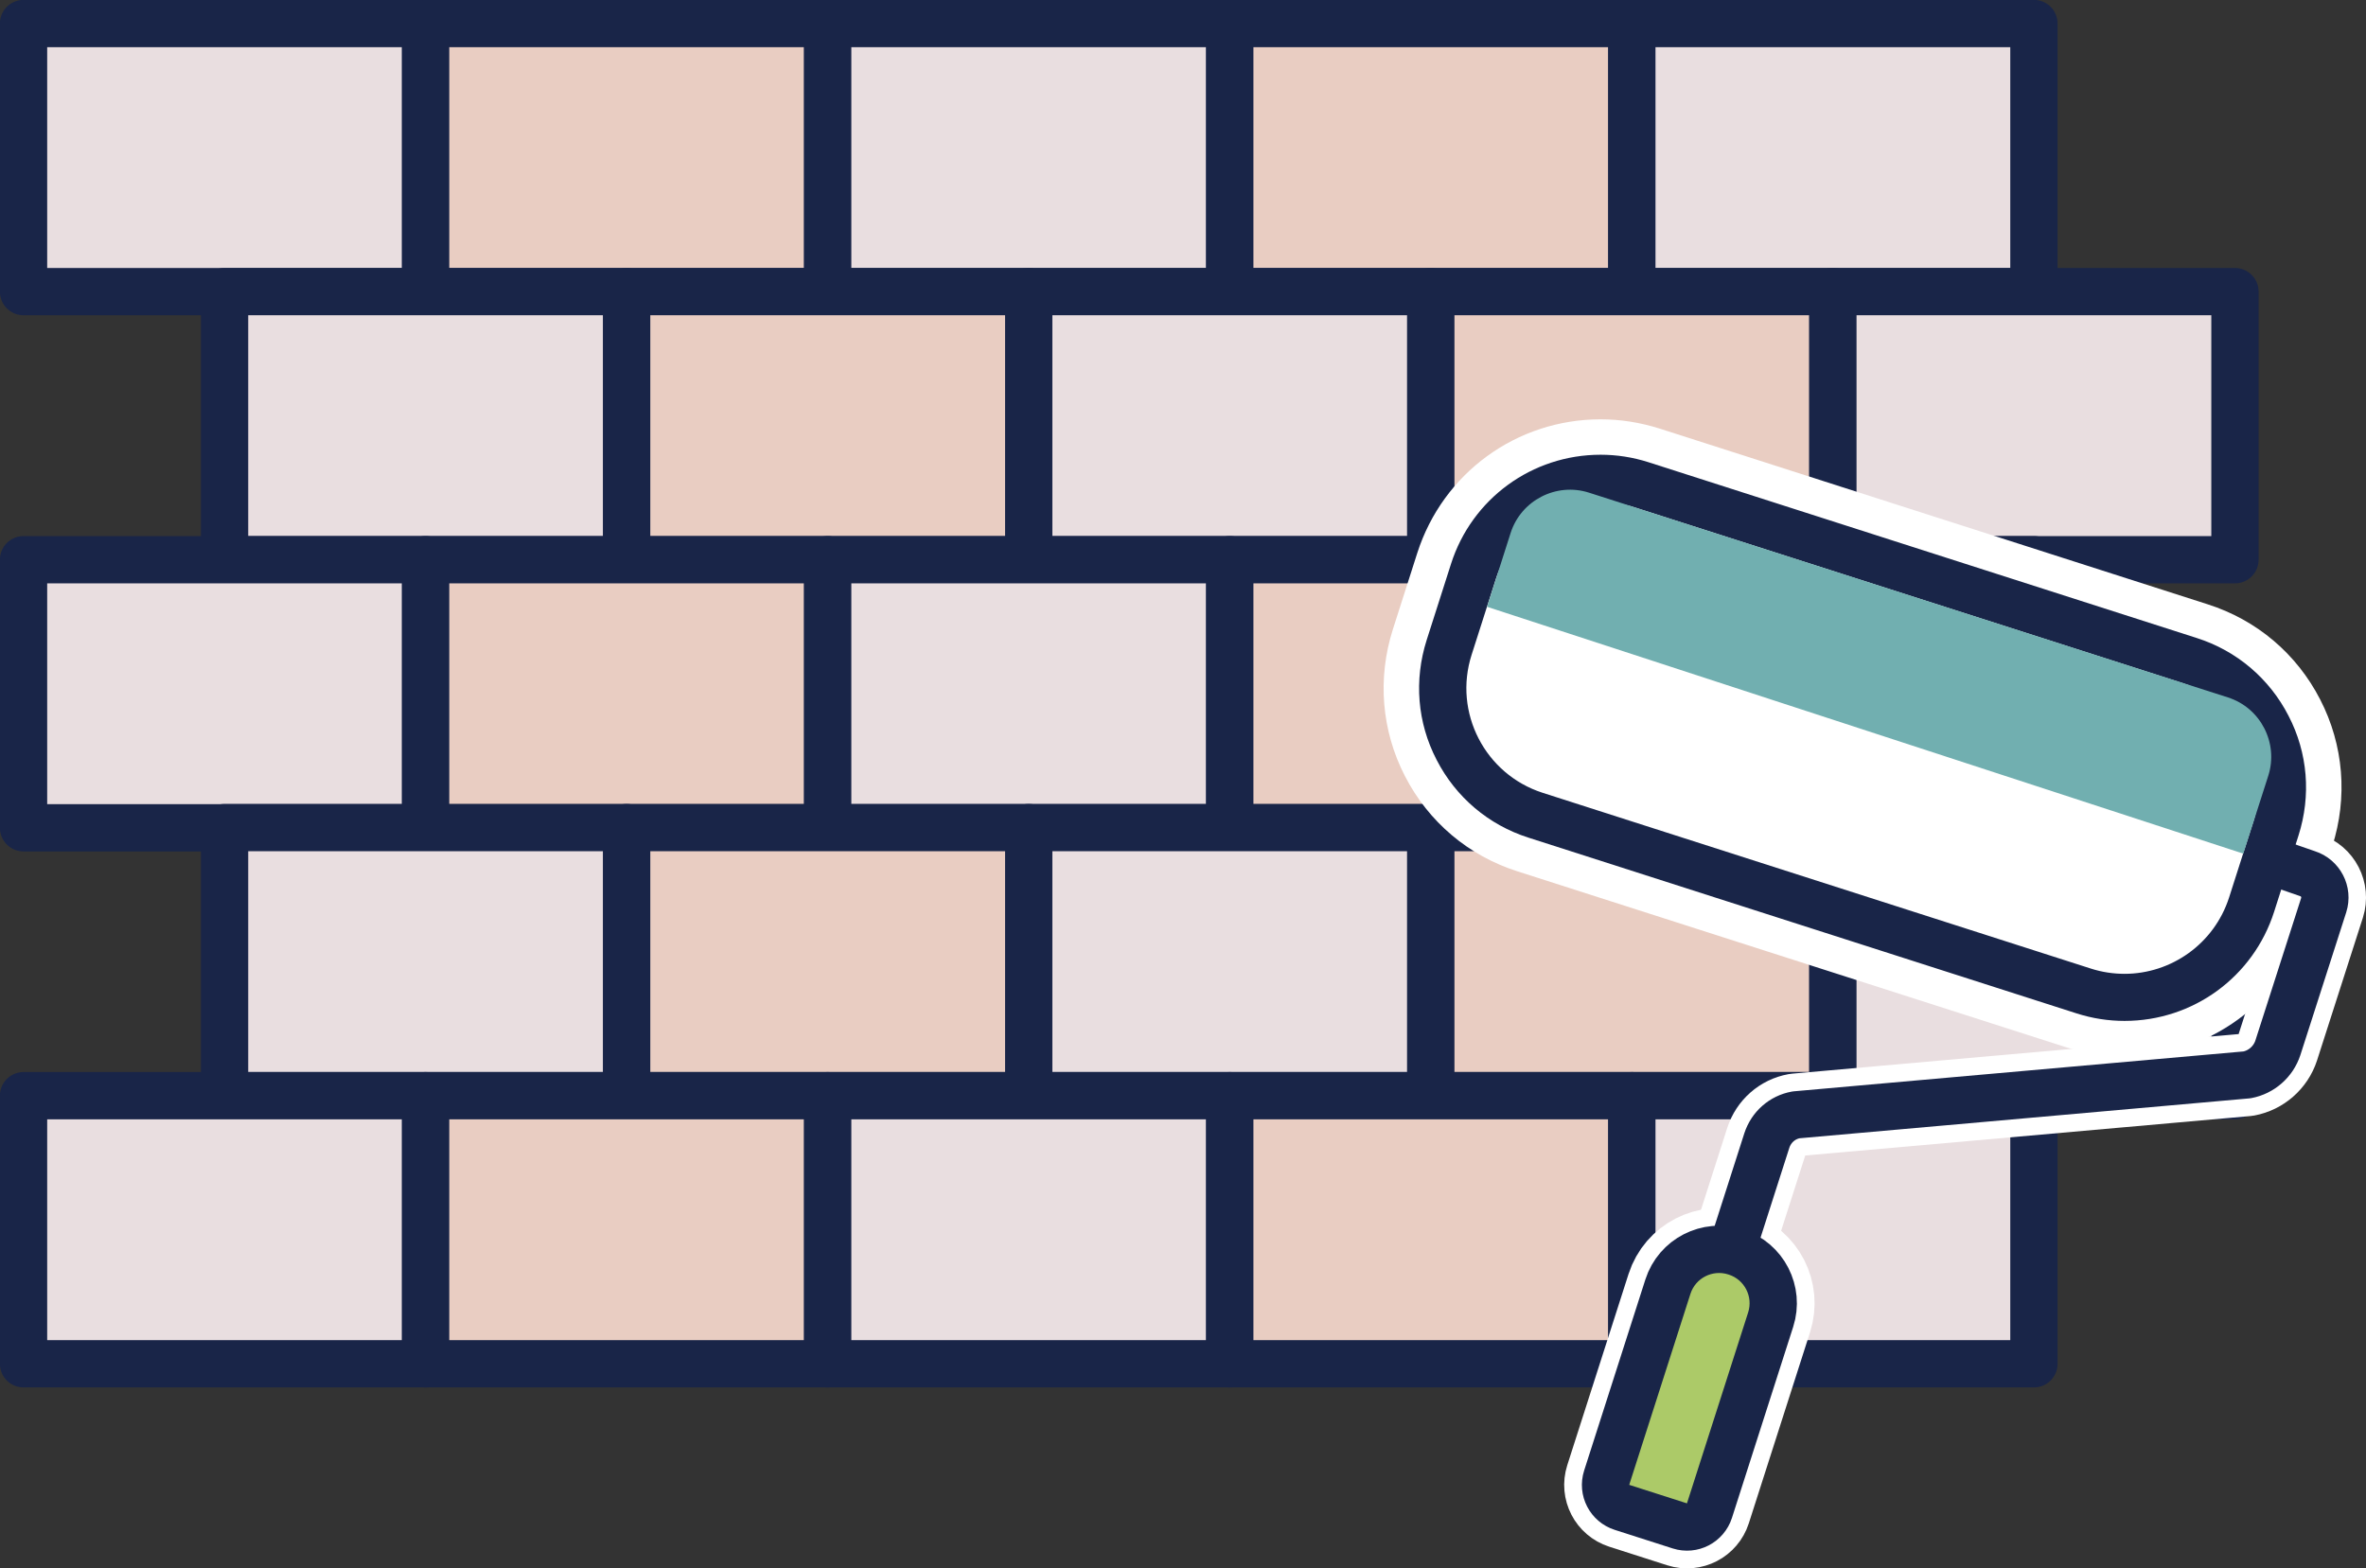 <?xml version="1.0" encoding="UTF-8"?><svg id="Layer_2" xmlns="http://www.w3.org/2000/svg" viewBox="0 0 113.57 75.29"><rect x="0" y="0" width="113.57" height="75.29" fill="#333333" stroke="none"/><defs><style>.cls-1{fill:#fff;}.cls-2{fill:#d75b6a;}.cls-2,.cls-3{stroke:#fff;stroke-width:3.97px;}.cls-2,.cls-3,.cls-4,.cls-5,.cls-6,.cls-7{stroke-linecap:round;stroke-linejoin:round;}.cls-3,.cls-5{fill:none;}.cls-4{fill:#e9dee0;}.cls-4,.cls-5,.cls-6,.cls-7{stroke:#192548;stroke-width:2.27px;}.cls-8{fill:#71afb0;}.cls-9{fill:#192548;}.cls-6{fill:#acca68;}.cls-7{fill:#e9cdc2;}</style></defs><g id="_メインビジュアル"><rect class="cls-4" x="1.13" y="1.13" width="19.3" height="12.87"/><rect class="cls-7" x="20.43" y="1.13" width="19.3" height="12.87"/><rect class="cls-4" x="39.73" y="1.13" width="19.3" height="12.87"/><rect class="cls-7" x="59.03" y="1.13" width="19.3" height="12.87"/><rect class="cls-4" x="78.33" y="1.13" width="19.3" height="12.87"/><rect class="cls-4" x="10.78" y="14" width="19.3" height="12.87"/><rect class="cls-7" x="30.08" y="14" width="19.3" height="12.87"/><rect class="cls-4" x="49.38" y="14" width="19.3" height="12.87"/><rect class="cls-7" x="68.68" y="14" width="19.3" height="12.87"/><rect class="cls-4" x="87.98" y="14" width="19.3" height="12.87"/><rect class="cls-4" x="1.13" y="26.87" width="19.3" height="12.87"/><rect class="cls-7" x="20.43" y="26.87" width="19.3" height="12.87"/><rect class="cls-4" x="39.73" y="26.87" width="19.3" height="12.87"/><rect class="cls-7" x="59.03" y="26.87" width="19.3" height="12.87"/><rect class="cls-4" x="78.33" y="26.87" width="19.3" height="12.87"/><rect class="cls-4" x="10.78" y="39.73" width="19.3" height="12.87"/><rect class="cls-7" x="30.08" y="39.73" width="19.3" height="12.87"/><rect class="cls-4" x="49.38" y="39.73" width="19.3" height="12.87"/><rect class="cls-7" x="68.68" y="39.73" width="19.3" height="12.87"/><rect class="cls-4" x="87.98" y="39.73" width="19.3" height="12.87"/><rect class="cls-4" x="1.13" y="52.6" width="19.3" height="12.87"/><rect class="cls-7" x="20.43" y="52.6" width="19.3" height="12.87"/><rect class="cls-4" x="39.73" y="52.6" width="19.3" height="12.87"/><rect class="cls-7" x="59.03" y="52.6" width="19.3" height="12.87"/><rect class="cls-4" x="78.33" y="52.6" width="19.3" height="12.87"/><path class="cls-1" d="m101.98,48.73c-.75,0-1.5-.12-2.22-.35l-26.32-8.44c-3.81-1.22-5.92-5.32-4.7-9.13l1.17-3.66c.97-3.02,3.74-5.04,6.91-5.04.75,0,1.5.12,2.22.35l26.32,8.44c3.81,1.22,5.92,5.32,4.7,9.13l-1.17,3.66c-.97,3.02-3.74,5.04-6.91,5.04Z"/><path class="cls-1" d="m76.83,24.1c.53,0,1.08.08,1.61.25l26.32,8.44c2.77.89,4.3,3.86,3.41,6.63l-1.17,3.66c-.72,2.24-2.79,3.67-5.02,3.67-.53,0-1.08-.08-1.61-.25l-26.32-8.44c-2.77-.89-4.3-3.86-3.41-6.63l1.17-3.66c.72-2.24,2.79-3.66,5.02-3.67m0-3.97h0c-4.03,0-7.57,2.58-8.8,6.42l-1.17,3.66c-.75,2.35-.55,4.86.58,7.05,1.13,2.2,3.05,3.82,5.4,4.57l26.32,8.44c.92.29,1.87.44,2.82.44,4.03,0,7.57-2.58,8.8-6.42l1.17-3.66c.75-2.35.55-4.86-.58-7.05-1.13-2.2-3.05-3.82-5.4-4.57l-26.32-8.44c-.92-.29-1.87-.44-2.82-.44h0Z"/><path class="cls-2" d="m81.29,59.79h0c1.43,0,2.58,1.16,2.58,2.58v9.63c0,.62-.5,1.13-1.13,1.13h-2.92c-.62,0-1.13-.5-1.13-1.13v-9.63c0-1.43,1.16-2.58,2.58-2.58Z" transform="translate(24.16 -21.64) rotate(17.77)"/><path class="cls-3" d="m108.47,41.21l2.28.73c.63.2.98.88.78,1.51l-2.2,6.85c-.22.67-.79,1.17-1.48,1.3l-21.65,1.92c-.66.12-1.19.59-1.4,1.23l-1.57,4.9"/><path class="cls-1" d="m101.98,47.88c-.66,0-1.32-.1-1.96-.31l-26.32-8.44c-3.36-1.08-5.22-4.69-4.15-8.06l1.17-3.66c.85-2.66,3.31-4.45,6.1-4.45.66,0,1.32.1,1.96.31l26.32,8.44c3.36,1.08,5.22,4.69,4.15,8.06l-1.17,3.66c-.85,2.66-3.31,4.45-6.1,4.45Z"/><path class="cls-9" d="m76.83,24.1c.53,0,1.08.08,1.61.25l26.32,8.44c2.77.89,4.3,3.86,3.41,6.63l-1.17,3.66c-.72,2.24-2.79,3.67-5.02,3.67-.53,0-1.08-.08-1.61-.25l-26.32-8.44c-2.77-.89-4.3-3.86-3.41-6.63l1.17-3.66c.72-2.24,2.79-3.66,5.02-3.67m0-2.27h0c-3.29,0-6.18,2.11-7.18,5.24l-1.17,3.66c-.61,1.92-.45,3.96.48,5.75.92,1.79,2.49,3.12,4.4,3.73l26.32,8.44c.75.24,1.52.36,2.3.36,3.29,0,6.18-2.11,7.18-5.24l1.17-3.66c.61-1.92.45-3.96-.48-5.75-.92-1.79-2.49-3.12-4.4-3.73l-26.32-8.44c-.75-.24-1.52-.36-2.3-.36h0Z"/><path class="cls-8" d="m71.38,29.13l1.13-3.54c.5-1.57,2.19-2.44,3.76-1.94l30.67,9.83c1.57.5,2.44,2.19,1.94,3.76l-1.2,3.74-36.3-11.85Z"/><path class="cls-6" d="m81.29,59.79h0c1.43,0,2.58,1.16,2.58,2.58v9.63c0,.62-.5,1.13-1.13,1.13h-2.92c-.62,0-1.13-.5-1.13-1.13v-9.63c0-1.43,1.16-2.58,2.58-2.58Z" transform="translate(24.16 -21.64) rotate(17.77)"/><path class="cls-5" d="m108.91,41.3l1.85.64c.63.2.98.88.78,1.51l-2.2,6.85c-.22.67-.79,1.17-1.48,1.3l-21.65,1.92c-.66.12-1.19.59-1.4,1.23l-1.57,4.9"/></g></svg>